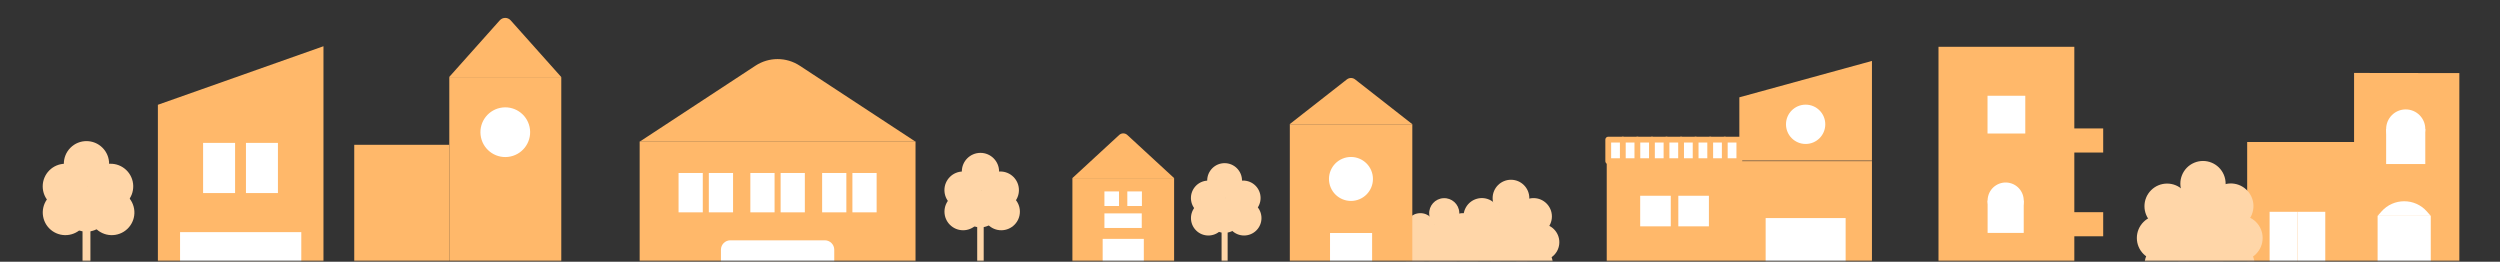 <svg width="1920" height="201" viewBox="0 0 1920 201" fill="none" xmlns="http://www.w3.org/2000/svg">
<rect x="0" y="0" width="1920" height="201" fill="#333333" stroke="none"/>
<mask id="mask0_3315_9227" style="mask-type:luminance" maskUnits="userSpaceOnUse" x="0" y="0" width="1920" height="201">
<path d="M1920 200.387V0L0 0V200.387L1920 200.387Z" fill="white"/>
</mask>
<g mask="url(#mask0_3315_9227)">
<path d="M431.068 59.188H345.059V210.996H431.068V59.188Z" fill="#FFB86A"/>
<path d="M345.08 111.219H272.062V210.997H345.08V111.219Z" fill="#FFB86A"/>
<path d="M383.826 15.616L344.996 59.124H431.006L392.176 15.616C389.949 13.123 386.053 13.123 383.826 15.616Z" fill="#FFB86A"/>
<path d="M390.242 120.493C400.715 119.287 408.228 109.819 407.021 99.345C405.815 88.872 396.347 81.36 385.874 82.566C375.4 83.772 367.888 93.24 369.094 103.714C370.3 114.187 379.769 121.699 390.242 120.493Z" fill="white"/>
<path d="M121.254 211.214H248.425V35.508L121.254 80.466V211.214Z" fill="#FFB86A"/>
<path d="M180.541 109.742H155.98V148.269H180.541V109.742Z" fill="white"/>
<path d="M213.451 109.742H188.891V148.269H213.451V109.742Z" fill="white"/>
<path d="M231.397 178.27H138.289V211.216H231.397V178.27Z" fill="white"/>
<path d="M1437.66 123.773H1233.97V211.212H1437.66V123.773Z" fill="#FFB86A"/>
<path d="M1335.82 123.357H1437.66V46.793L1335.82 74.738V123.357Z" fill="#FFB86A"/>
<path d="M1417.45 167.492H1356.02V211.214H1417.45V167.492Z" fill="white"/>
<path d="M1283.15 150.344H1259.66V173.829H1283.15V150.344Z" fill="white"/>
<path d="M1312.44 150.344H1288.95V173.829H1312.44V150.344Z" fill="white"/>
<path d="M1386.73 80.375C1378.4 80.375 1371.64 87.129 1371.64 95.469C1371.64 103.808 1378.39 110.563 1386.73 110.563C1395.07 110.563 1401.82 103.808 1401.82 95.469C1401.82 87.129 1395.07 80.375 1386.73 80.375Z" fill="white"/>
<path d="M1335.82 107.227H1235.13V123.776H1335.82V107.227Z" fill="white" stroke="#FFB86A" stroke-width="4.45" stroke-linecap="round" stroke-linejoin="round"/>
<path d="M1324.63 123.776V107.227" stroke="#FFB86A" stroke-width="4.45" stroke-linecap="round" stroke-linejoin="round"/>
<path d="M1313.44 123.776V107.227" stroke="#FFB86A" stroke-width="4.45" stroke-linecap="round" stroke-linejoin="round"/>
<path d="M1302.25 123.776V107.227" stroke="#FFB86A" stroke-width="4.45" stroke-linecap="round" stroke-linejoin="round"/>
<path d="M1291.07 123.776V107.227" stroke="#FFB86A" stroke-width="4.45" stroke-linecap="round" stroke-linejoin="round"/>
<path d="M1279.88 123.776V107.227" stroke="#FFB86A" stroke-width="4.45" stroke-linecap="round" stroke-linejoin="round"/>
<path d="M1268.69 123.776V107.227" stroke="#FFB86A" stroke-width="4.45" stroke-linecap="round" stroke-linejoin="round"/>
<path d="M1257.5 123.776V107.227" stroke="#FFB86A" stroke-width="4.45" stroke-linecap="round" stroke-linejoin="round"/>
<path d="M1246.32 123.776V107.227" stroke="#FFB86A" stroke-width="4.45" stroke-linecap="round" stroke-linejoin="round"/>
<path d="M901.71 136.766H823.602V211.285H901.71V136.766Z" fill="#FFB86A"/>
<path d="M859.531 103.658L823.602 136.766H901.71L865.78 103.658C864.017 102.031 861.3 102.031 859.537 103.658H859.531Z" fill="#FFB86A"/>
<path d="M878.454 183.461H846.848V211.286H878.454V183.461Z" fill="white"/>
<path d="M876.869 163.879H848.199V175.082H876.869V163.879Z" fill="white"/>
<path d="M859.402 147.008H848.199V158.211H859.402V147.008Z" fill="white"/>
<path d="M876.988 147.008H865.785V158.211H876.988V147.008Z" fill="white"/>
<path d="M50.18 125.758C40.578 125.758 32.797 133.539 32.797 143.141C32.797 152.743 40.578 160.525 50.18 160.525C59.782 160.525 67.564 152.743 67.564 143.141C67.564 133.539 59.782 125.758 50.18 125.758Z" fill="#FFD6A8"/>
<path d="M85.354 160.516C94.952 160.289 102.549 152.325 102.323 142.727C102.097 133.13 94.133 125.532 84.535 125.758C74.937 125.985 67.34 133.949 67.566 143.547C67.792 153.145 75.756 160.742 85.354 160.516Z" fill="#FFD6A8"/>
<path d="M78.704 138.046C85.493 131.257 85.493 120.251 78.704 113.462C71.915 106.673 60.909 106.673 54.12 113.462C47.331 120.251 47.331 131.257 54.12 138.046C60.909 144.834 71.915 144.834 78.704 138.046Z" fill="#FFD6A8"/>
<path d="M83.367 164.388C85.494 155.026 79.629 145.712 70.267 143.585C60.905 141.458 51.592 147.323 49.465 156.685C47.338 166.047 53.203 175.361 62.565 177.488C71.927 179.615 81.24 173.75 83.367 164.388Z" fill="#FFD6A8"/>
<path d="M53.261 180.321C62.714 178.642 69.016 169.618 67.337 160.166C65.659 150.713 56.635 144.411 47.182 146.089C37.729 147.768 31.427 156.792 33.106 166.245C34.785 175.697 43.808 181.999 53.261 180.321Z" fill="#FFD6A8"/>
<path d="M88.628 180.361C98.104 178.822 104.54 169.893 103.001 160.416C101.463 150.94 92.534 144.505 83.057 146.043C73.581 147.581 67.145 156.51 68.684 165.987C70.222 175.464 79.151 181.899 88.628 180.361Z" fill="#FFD6A8"/>
<path d="M69.438 162.164H63.383V224.495H69.438V162.164Z" fill="#FFD6A8"/>
<path d="M929.867 165.311C937.181 164.284 942.276 157.521 941.248 150.208C940.221 142.894 933.458 137.799 926.145 138.826C918.831 139.854 913.736 146.616 914.763 153.93C915.791 161.244 922.553 166.339 929.867 165.311Z" fill="#FFD6A8"/>
<path d="M967.894 154.569C969.284 147.315 964.531 140.308 957.277 138.918C950.024 137.528 943.017 142.281 941.627 149.534C940.236 156.788 944.989 163.795 952.243 165.185C959.496 166.575 966.504 161.822 967.894 154.569Z" fill="#FFD6A8"/>
<path d="M940.498 125.305C933.112 125.305 927.125 131.292 927.125 138.677C927.125 146.063 933.112 152.05 940.498 152.05C947.883 152.05 953.87 146.063 953.87 138.677C953.87 131.292 947.883 125.305 940.498 125.305Z" fill="#FFD6A8"/>
<path d="M940.498 152.055C933.112 152.055 927.125 158.042 927.125 165.427C927.125 172.813 933.112 178.8 940.498 178.8C947.883 178.8 953.87 172.813 953.87 165.427C953.87 158.042 947.883 152.055 940.498 152.055Z" fill="#FFD6A8"/>
<path d="M937.489 176.956C942.711 171.734 942.711 163.266 937.489 158.044C932.266 152.822 923.799 152.822 918.577 158.044C913.355 163.266 913.355 171.734 918.577 176.956C923.799 182.178 932.266 182.178 937.489 176.956Z" fill="#FFD6A8"/>
<path d="M964.899 176.952C970.121 171.73 970.121 163.263 964.899 158.04C959.677 152.818 951.21 152.818 945.987 158.04C940.765 163.263 940.765 171.73 945.987 176.952C951.209 182.174 959.677 182.174 964.899 176.952Z" fill="#FFD6A8"/>
<path d="M942.829 166.695H938.172V214.658H942.829V166.695Z" fill="#FFD6A8"/>
<path d="M1807.93 109.045H1725.83V211.217H1888.78V56.133L1807.93 56.023V109.045Z" fill="#FFB86A"/>
<path d="M1866.83 165.805H1826V211.216H1866.83V165.805Z" fill="white"/>
<path d="M1828.94 162.456L1826 165.805H1866.83L1863.89 162.456C1854.62 151.931 1838.22 151.931 1828.95 162.456H1828.94Z" fill="white"/>
<path d="M1785.81 162.648H1764.43V211.21H1785.81V162.648Z" fill="white"/>
<path d="M1764.43 162.648H1743.06V211.21H1764.43V162.648Z" fill="white"/>
<path d="M1847.59 84.031C1839.29 84.031 1832.56 90.759 1832.56 99.062C1832.56 107.366 1839.29 114.094 1847.59 114.094C1855.9 114.094 1862.62 107.366 1862.62 99.062C1862.62 90.759 1855.9 84.031 1847.59 84.031Z" fill="white"/>
<path d="M1862.62 99.062H1832.56V125.985H1862.62V99.062Z" fill="white"/>
<path d="M1676.63 170.667C1683.41 163.878 1683.41 152.872 1676.63 146.083C1669.84 139.294 1658.83 139.294 1652.04 146.083C1645.25 152.872 1645.25 163.878 1652.04 170.667C1658.83 177.456 1669.84 177.456 1676.63 170.667Z" fill="#FFD6A8"/>
<path d="M1717.24 175.203C1726.59 173.013 1732.39 163.659 1730.2 154.312C1728.01 144.965 1718.66 139.163 1709.31 141.354C1699.96 143.544 1694.16 152.898 1696.35 162.245C1698.54 171.592 1707.9 177.394 1717.24 175.203Z" fill="#FFD6A8"/>
<path d="M1698.69 157.013C1707.53 153.263 1711.65 143.059 1707.9 134.221C1704.15 125.383 1693.95 121.258 1685.11 125.007C1676.27 128.757 1672.15 138.962 1675.89 147.8C1679.64 156.638 1689.85 160.763 1698.69 157.013Z" fill="#FFD6A8"/>
<path d="M1688.93 153.12C1675.35 152.942 1664.48 162.93 1664.67 175.437C1664.84 187.939 1676 198.224 1689.58 198.401C1703.16 198.578 1714.03 188.59 1713.84 176.084C1713.67 163.582 1702.51 153.297 1688.93 153.12Z" fill="#FFD6A8"/>
<path d="M1658.48 165.398C1648.88 165.398 1641.1 173.18 1641.1 182.782C1641.1 192.384 1648.88 200.165 1658.48 200.165C1668.08 200.165 1675.86 192.384 1675.86 182.782C1675.86 173.18 1668.08 165.398 1658.48 165.398Z" fill="#FFD6A8"/>
<path d="M1720.33 200.165C1729.93 200.165 1737.71 192.382 1737.71 182.782C1737.71 173.181 1729.93 165.398 1720.33 165.398C1710.73 165.398 1702.95 173.181 1702.95 182.782C1702.95 192.382 1710.73 200.165 1720.33 200.165Z" fill="#FFD6A8"/>
<path d="M1690.22 220.751C1699.82 220.751 1707.6 212.968 1707.6 203.368C1707.6 193.767 1699.82 185.984 1690.22 185.984C1680.61 185.984 1672.83 193.767 1672.83 203.368C1672.83 212.968 1680.61 220.751 1690.22 220.751Z" fill="#FFD6A8"/>
<path d="M1664.37 185.984C1654.77 185.984 1646.98 193.766 1646.98 203.368C1646.98 212.97 1654.77 220.751 1664.37 220.751C1673.97 220.751 1681.75 212.97 1681.75 203.368C1681.75 193.766 1673.97 185.984 1664.37 185.984Z" fill="#FFD6A8"/>
<path d="M1714.18 185.984C1704.58 185.984 1696.8 193.766 1696.8 203.368C1696.8 212.97 1704.58 220.751 1714.18 220.751C1723.78 220.751 1731.56 212.97 1731.56 203.368C1731.56 193.766 1723.78 185.984 1714.18 185.984Z" fill="#FFD6A8"/>
<path d="M1150.34 173.146C1154.17 166.369 1151.78 157.773 1145 153.945C1138.22 150.117 1129.63 152.508 1125.8 159.284C1121.97 166.061 1124.36 174.658 1131.14 178.486C1137.91 182.313 1146.51 179.923 1150.34 173.146Z" fill="#FFD6A8"/>
<path d="M1177.77 152.141C1169.99 152.141 1163.68 158.451 1163.68 166.233C1163.68 174.015 1169.99 180.325 1177.77 180.325C1185.55 180.325 1191.86 174.015 1191.86 166.233C1191.86 158.451 1185.55 152.141 1177.77 152.141Z" fill="#FFD6A8"/>
<path d="M1160.43 138.055C1152.65 138.055 1146.34 144.365 1146.34 152.147C1146.34 159.929 1152.65 166.239 1160.43 166.239C1168.2 166.239 1174.52 159.929 1174.52 152.147C1174.52 144.365 1168.21 138.055 1160.43 138.055Z" fill="#FFD6A8"/>
<path d="M1158.02 161.967C1147.01 161.821 1138.21 169.921 1138.35 180.054C1138.5 190.188 1147.54 198.523 1158.55 198.669C1169.56 198.815 1178.36 190.715 1178.22 180.581C1178.07 170.447 1169.03 162.113 1158.02 161.967Z" fill="#FFD6A8"/>
<path d="M1135.85 199.906C1143.51 198.523 1148.59 191.192 1147.21 183.533C1145.83 175.874 1138.5 170.787 1130.84 172.171C1123.18 173.554 1118.09 180.885 1119.47 188.544C1120.86 196.203 1128.19 201.29 1135.85 199.906Z" fill="#FFD6A8"/>
<path d="M1183.48 171.926C1175.7 171.926 1169.39 178.237 1169.39 186.018C1169.39 193.8 1175.7 200.111 1183.48 200.111C1191.26 200.111 1197.57 193.8 1197.57 186.018C1197.57 178.237 1191.26 171.926 1183.48 171.926Z" fill="#FFD6A8"/>
<path d="M1159.07 188.609C1151.29 188.609 1144.98 194.92 1144.98 202.702C1144.98 210.483 1151.29 216.794 1159.07 216.794C1166.85 216.794 1173.16 210.483 1173.16 202.702C1173.16 194.92 1166.85 188.609 1159.07 188.609Z" fill="#FFD6A8"/>
<path d="M1138.11 216.794C1145.89 216.794 1152.2 210.485 1152.2 202.702C1152.2 194.919 1145.89 188.609 1138.11 188.609C1130.33 188.609 1124.02 194.919 1124.02 202.702C1124.02 210.485 1130.33 216.794 1138.11 216.794Z" fill="#FFD6A8"/>
<path d="M1178.49 188.609C1170.71 188.609 1164.4 194.92 1164.4 202.702C1164.4 210.483 1170.7 216.794 1178.49 216.794C1186.28 216.794 1192.58 210.483 1192.58 202.702C1192.58 194.92 1186.27 188.609 1178.49 188.609Z" fill="#FFD6A8"/>
<path d="M1090.84 163.711C1084.45 163.711 1079.27 168.89 1079.27 175.279C1079.27 181.668 1084.45 186.847 1090.84 186.847C1097.23 186.847 1102.41 181.668 1102.41 175.279C1102.41 168.89 1097.23 163.711 1090.84 163.711Z" fill="#FFD6A8"/>
<path d="M1123.43 163.711C1117.04 163.711 1111.86 168.89 1111.86 175.279C1111.86 181.668 1117.04 186.847 1123.43 186.847C1129.82 186.847 1135 181.668 1135 175.279C1135 168.89 1129.82 163.711 1123.43 163.711Z" fill="#FFD6A8"/>
<path d="M1109.82 175.299C1116.2 174.947 1121.08 169.49 1120.73 163.111C1120.38 156.732 1114.92 151.846 1108.54 152.198C1102.16 152.55 1097.28 158.007 1097.63 164.386C1097.98 170.766 1103.44 175.651 1109.82 175.299Z" fill="#FFD6A8"/>
<path d="M1107.22 171.779C1098.18 171.659 1090.95 178.309 1091.07 186.633C1091.19 194.957 1098.61 201.8 1107.65 201.92C1116.69 202.04 1123.92 195.39 1123.8 187.066C1123.68 178.742 1116.25 171.899 1107.22 171.779Z" fill="#FFD6A8"/>
<path d="M1086.95 179.949C1080.56 179.949 1075.38 185.128 1075.38 191.517C1075.38 197.906 1080.56 203.085 1086.95 203.085C1093.34 203.085 1098.52 197.906 1098.52 191.517C1098.52 185.128 1093.34 179.949 1086.95 179.949Z" fill="#FFD6A8"/>
<path d="M1139.53 192.637C1140.16 186.279 1135.51 180.615 1129.16 179.986C1122.8 179.357 1117.14 184.001 1116.51 190.359C1115.88 196.717 1120.52 202.381 1126.88 203.01C1133.24 203.639 1138.9 198.995 1139.53 192.637Z" fill="#FFD6A8"/>
<path d="M1108.08 193.652C1101.69 193.652 1096.51 198.831 1096.51 205.22C1096.51 211.609 1101.69 216.789 1108.08 216.789C1114.47 216.789 1119.64 211.609 1119.64 205.22C1119.64 198.831 1114.47 193.652 1108.08 193.652Z" fill="#FFD6A8"/>
<path d="M1094.2 216.319C1100.32 214.48 1103.79 208.029 1101.95 201.911C1100.11 195.792 1093.66 192.323 1087.54 194.162C1081.42 196.001 1077.96 202.452 1079.79 208.571C1081.63 214.689 1088.08 218.158 1094.2 216.319Z" fill="#FFD6A8"/>
<path d="M1124.03 193.652C1117.64 193.652 1112.46 198.831 1112.46 205.22C1112.46 211.609 1117.64 216.789 1124.03 216.789C1130.41 216.789 1135.59 211.609 1135.59 205.22C1135.59 198.831 1130.41 193.652 1124.03 193.652Z" fill="#FFD6A8"/>
<path d="M1593.08 35.922H1488.77V211.628H1593.08V35.922Z" fill="#FFB86A"/>
<path d="M1555.42 73.543H1526.42V102.541H1555.42V73.543Z" fill="white"/>
<path d="M1553.85 157.233C1555.62 149.781 1551.01 142.305 1543.56 140.535C1536.11 138.765 1528.63 143.372 1526.86 150.824C1525.09 158.276 1529.7 165.751 1537.15 167.521C1544.6 169.291 1552.08 164.685 1553.85 157.233Z" fill="white"/>
<path d="M1554.22 154.031H1526.48V178.873H1554.22V154.031Z" fill="white"/>
<path d="M1615.25 98.641H1578.47V117.151H1615.25V98.641Z" fill="#FFB86A"/>
<path d="M1615.25 162.957H1578.47V181.467H1615.25V162.957Z" fill="#FFB86A"/>
<path d="M703.124 108.699H491.258V209.239H703.124V108.699Z" fill="#FFB86A"/>
<path d="M580.193 50.452L491.258 108.804H703.124L614.188 50.452C603.872 43.683 590.515 43.683 580.199 50.452H580.193Z" fill="#FFB86A"/>
<path d="M539.737 132.852H521.133V163.081H539.737V132.852Z" fill="white"/>
<path d="M562.983 132.852H544.379V163.081H562.983V132.852Z" fill="white"/>
<path d="M594.869 132.852H576.266V163.081H594.869V132.852Z" fill="white"/>
<path d="M618.12 132.852H599.516V163.081H618.12V132.852Z" fill="white"/>
<path d="M650.002 132.852H631.398V163.081H650.002V132.852Z" fill="white"/>
<path d="M673.252 132.852H654.648V163.081H673.252V132.852Z" fill="white"/>
<path d="M633.471 184.555H560.918C556.922 184.555 553.684 187.794 553.684 191.789V209.495H640.705V191.789C640.705 187.794 637.466 184.555 633.471 184.555Z" fill="white"/>
<path d="M739.627 131.707C731.725 131.707 725.32 138.112 725.32 146.013C725.32 153.915 731.725 160.32 739.627 160.32C747.528 160.32 753.933 153.915 753.933 146.013C753.933 138.112 747.528 131.707 739.627 131.707Z" fill="#FFD6A8"/>
<path d="M768.232 131.707C760.33 131.707 753.926 138.112 753.926 146.013C753.926 153.915 760.33 160.32 768.232 160.32C776.134 160.32 782.538 153.915 782.538 146.013C782.538 138.112 776.134 131.707 768.232 131.707Z" fill="#FFD6A8"/>
<path d="M752.99 117.402C745.088 117.402 738.684 123.807 738.684 131.709C738.684 139.61 745.088 146.015 752.99 146.015C760.891 146.015 767.296 139.61 767.296 131.709C767.296 123.807 760.891 117.402 752.99 117.402Z" fill="#FFD6A8"/>
<path d="M752.99 146.008C745.088 146.008 738.684 152.413 738.684 160.314C738.684 168.216 745.088 174.62 752.99 174.62C760.891 174.62 767.296 168.216 767.296 160.314C767.296 152.413 760.891 146.008 752.99 146.008Z" fill="#FFD6A8"/>
<path d="M739.658 176.835C747.559 176.835 753.964 170.43 753.964 162.529C753.964 154.628 747.559 148.223 739.658 148.223C731.757 148.223 725.352 154.628 725.352 162.529C725.352 170.43 731.757 176.835 739.658 176.835Z" fill="#FFD6A8"/>
<path d="M768.97 148.227C761.069 148.227 754.664 154.631 754.664 162.533C754.664 170.434 761.069 176.839 768.97 176.839C776.872 176.839 783.277 170.434 783.277 162.533C783.277 154.631 776.872 148.227 768.97 148.227Z" fill="#FFD6A8"/>
<path d="M755.477 161.672H750.496V212.967H755.477V161.672Z" fill="#FFD6A8"/>
<path d="M1084.66 95.367H990.586V211.288H1084.66V95.367Z" fill="#FFB86A"/>
<path d="M1034.4 60.986L990.52 95.315H1084.59L1040.71 60.986C1038.86 59.536 1036.26 59.536 1034.41 60.986H1034.4Z" fill="#FFB86A"/>
<path d="M1044.04 153.018C1052.65 149.426 1056.71 139.539 1053.12 130.934C1049.52 122.33 1039.64 118.267 1031.03 121.859C1022.43 125.451 1018.37 135.338 1021.96 143.943C1025.55 152.547 1035.44 156.61 1044.04 153.018Z" fill="white"/>
<path d="M1053.78 178.969H1021.46V211.284H1053.78V178.969Z" fill="white"/>
</g>
</svg>
